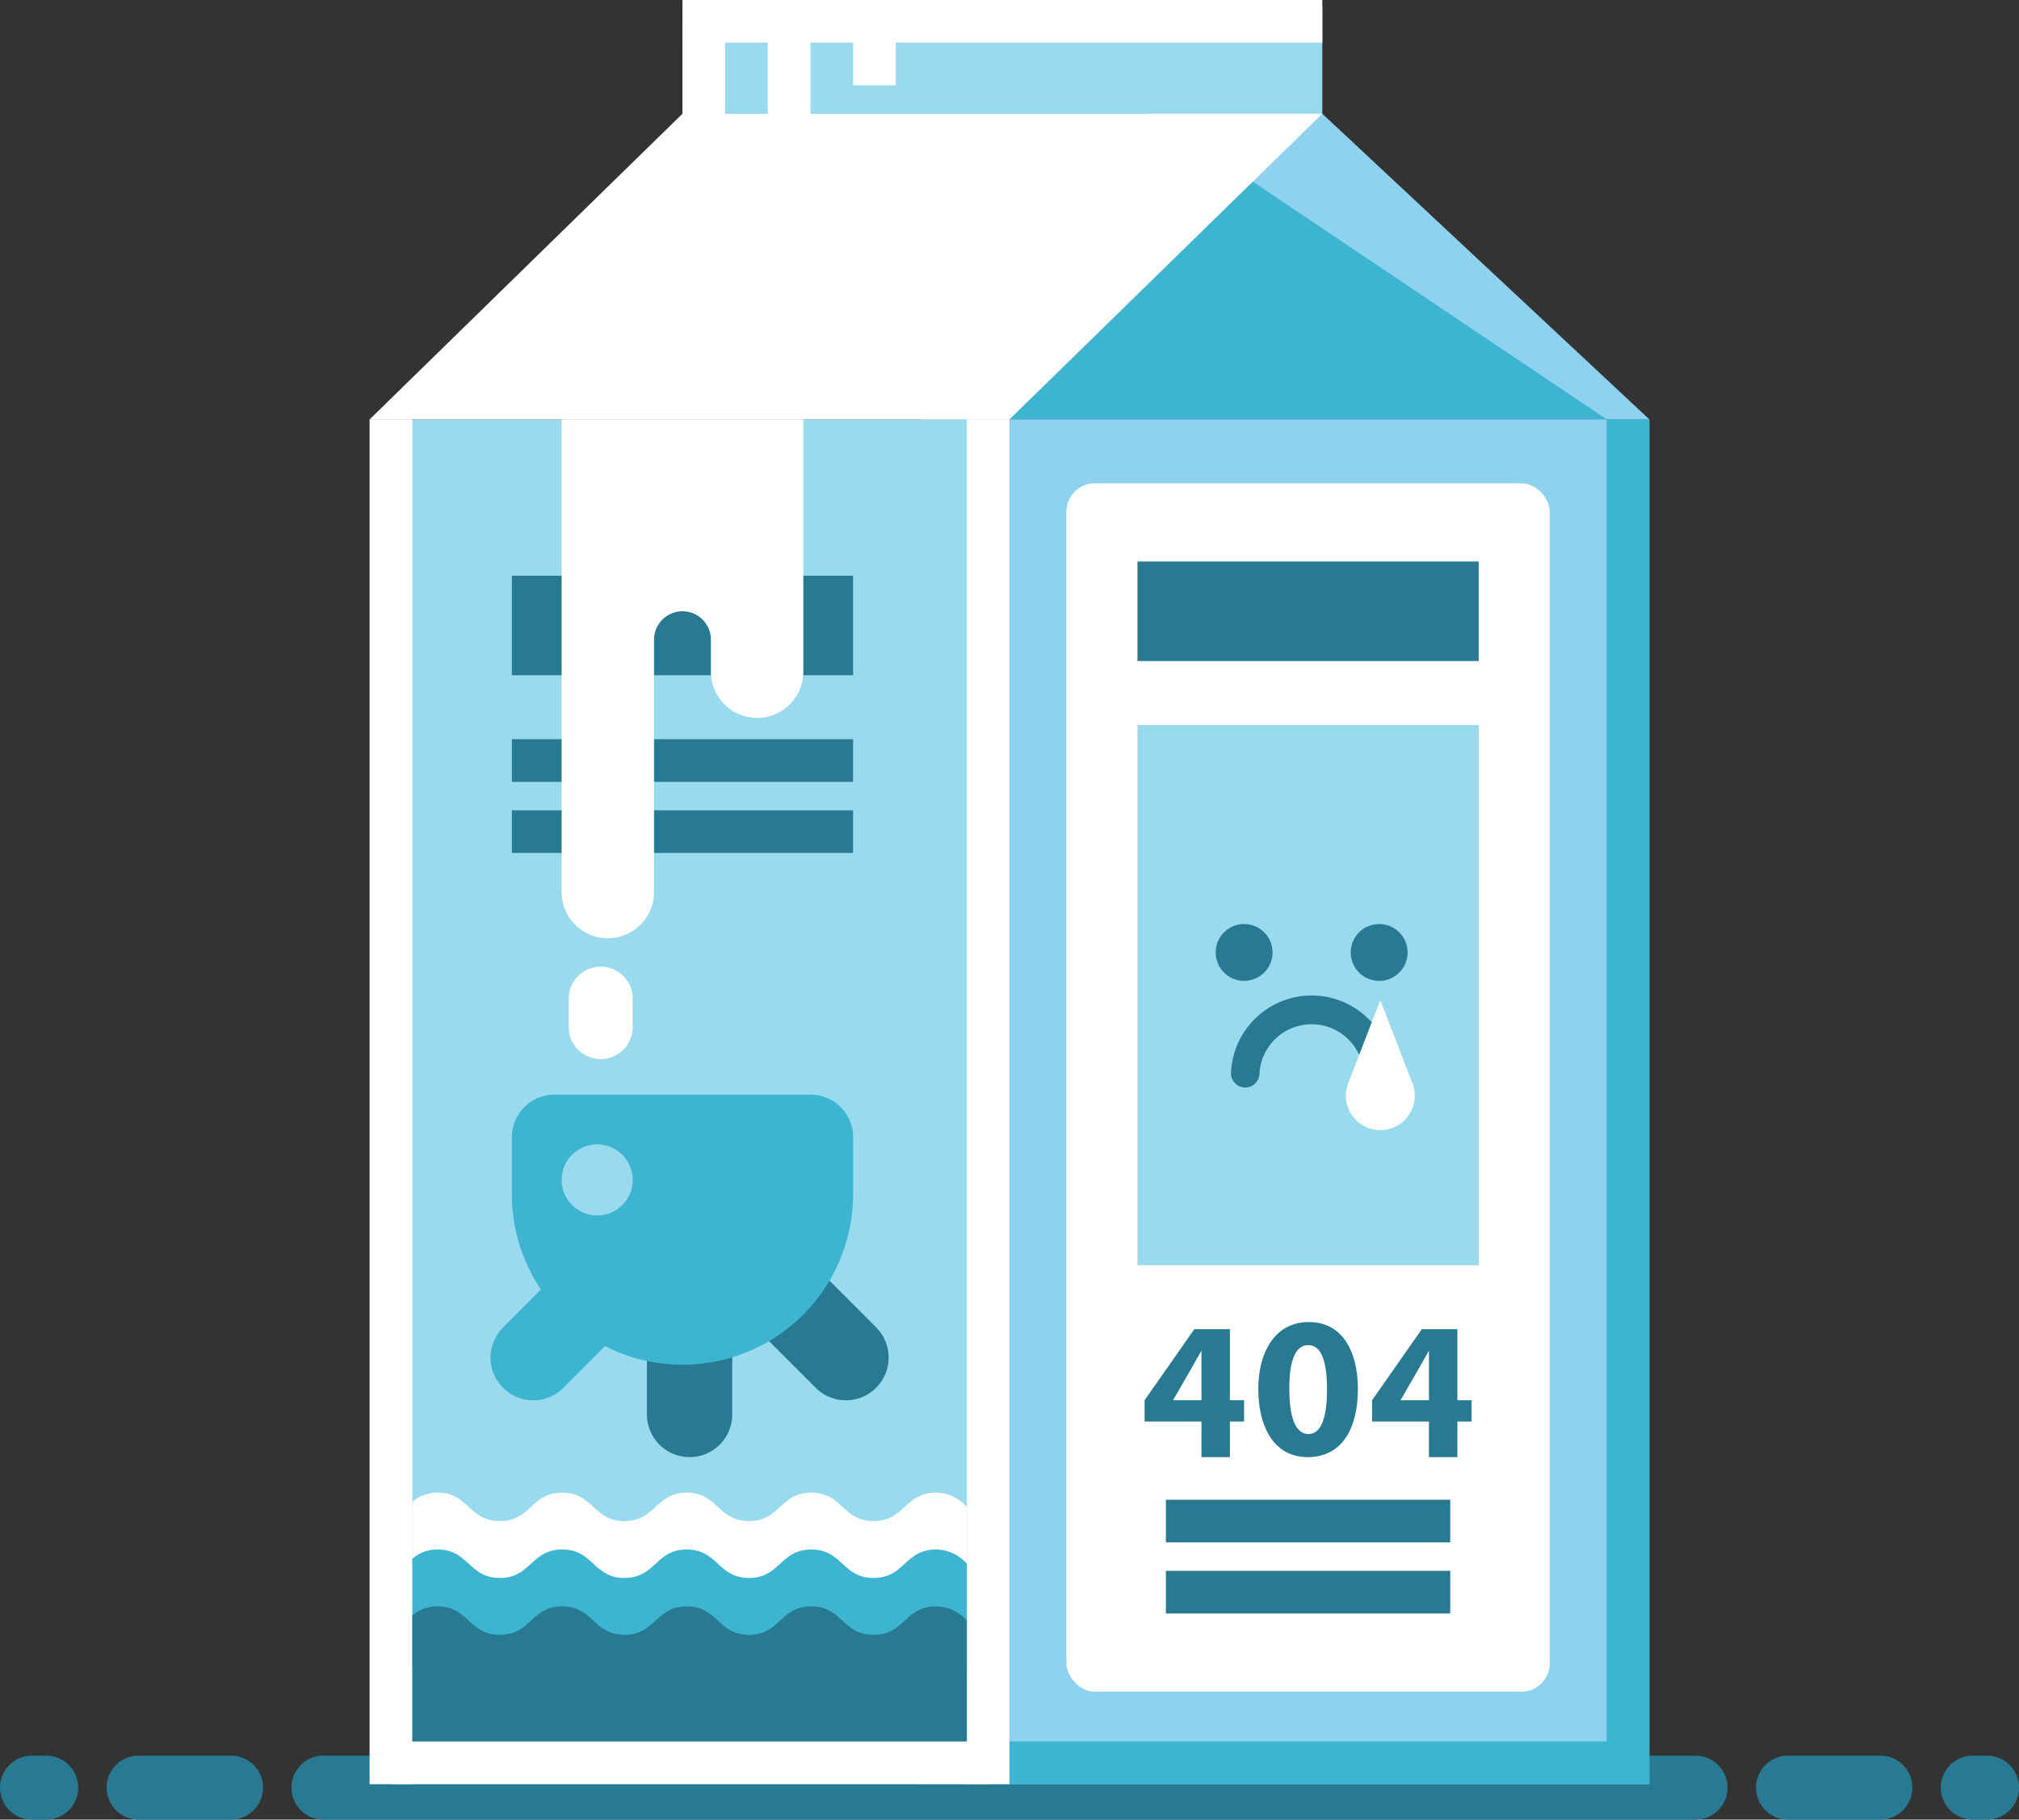 <svg class="c-kjzzVk MilkCartonIcon" xmlns="http://www.w3.org/2000/svg" viewBox="0 0 284 256"><rect x="0" y="0" width="284" height="256" fill="#333333" stroke="none"/><defs><style>.cls-1{fill:#277a92}.cls-2{fill:#99daee}.cls-3{fill:#fff}.cls-4{fill:#8ed2f0}.cls-5{fill:#3db5d1}</style></defs><title>MilkCarton</title><g id="Layer_2" data-name="Layer 2"><g id="_404_milk" data-name="404 milk"><path class="cls-1" d="M238.5 256h-193a4.5 4.5 0 0 1-4.5-4.5 4.5 4.5 0 0 1 4.5-4.5h193a4.5 4.5 0 0 1 4.5 4.5 4.5 4.5 0 0 1-4.5 4.5ZM32.5 256h-13a4.5 4.5 0 0 1-4.5-4.5 4.5 4.5 0 0 1 4.5-4.5h13a4.5 4.5 0 0 1 4.5 4.5 4.5 4.5 0 0 1-4.5 4.5ZM264.5 256h-13a4.5 4.5 0 0 1-4.5-4.5 4.5 4.5 0 0 1 4.5-4.5h13a4.5 4.5 0 0 1 4.5 4.5 4.5 4.5 0 0 1-4.5 4.5ZM6.5 256h-2a4.5 4.5 0 0 1-4.5-4.5 4.5 4.5 0 0 1 4.5-4.5h2a4.5 4.5 0 0 1 4.5 4.5 4.5 4.5 0 0 1-4.5 4.5ZM279.5 256h-2a4.5 4.5 0 0 1-4.5-4.5 4.5 4.5 0 0 1 4.5-4.5h2a4.5 4.5 0 0 1 4.5 4.5 4.5 4.5 0 0 1-4.5 4.5Z"></path><path class="cls-2" d="M96 1h90v22H96z"></path><path class="cls-3" d="M96 0h90v6H96z"></path><path class="cls-4" d="M136 59h96l-46-43H97l39 43z"></path><path class="cls-5" d="M131 59h95l-64-43H96l35 43z"></path><path class="cls-4" d="M129.5 59H232v192H129.5z"></path><rect class="cls-3" x="150" y="68" width="68" height="170" rx="4" ry="4"></rect><path class="cls-1" d="M164 211h40v6h-40zM164 221h40v6h-40z"></path><path class="cls-2" d="M160 102h48v76h-48z"></path><path class="cls-1" d="M193.84 153a2 2 0 0 1-2-1.93 7.35 7.35 0 0 0-14.68 0 2 2 0 0 1-2.07 1.93 2 2 0 0 1-1.93-2.07 11.35 11.35 0 0 1 22.68 0 2 2 0 0 1-1.93 2.07ZM160 79h48v14h-48zM169 205v-5h-8v-3l7-10h5v10h2v3h-2v5Zm0-8v-7c-.61 1.16-4 7-4 7ZM201 205v-5h-8v-3l7-10h5v10h2v3h-2v5Zm0-8v-7c-.61 1.16-4 7-4 7ZM191 195.42c0 5.68-2.31 9.58-7.06 9.58s-6.91-4.27-6.94-9.47 2.29-9.53 7.09-9.53c4.91 0 6.91 4.38 6.91 9.42Zm-9.63.11c0 4.21 1 6.22 2.69 6.22s2.6-2.09 2.6-6.28-.89-6.22-2.63-6.22-2.7 2.01-2.67 6.28Z"></path><path class="cls-3" d="M197.58 157.58a4.85 4.85 0 0 1-6.85 0 4.85 4.85 0 0 1-1.09-5.17l4.52-11.71 4.52 11.71a4.85 4.85 0 0 1-1.1 5.17Z"></path><circle class="cls-1" cx="175" cy="134" r="4"></circle><circle class="cls-1" cx="194" cy="134" r="4"></circle><path class="cls-2" d="M52 59h90v192H52z"></path><path class="cls-1" d="M72 81h48v14H72zM72 104h48v6H72zM72 114h48v6H72z"></path><path class="cls-3" d="M142 59H52l44-43h90l-44 43z"></path><path class="cls-3" d="M96 3h6v14h-6zM52 59h6v192h-6zM136 59h6v192h-6z"></path><path class="cls-5" d="M226 59v186h-84v6h90V59h-6z"></path><path class="cls-3" transform="rotate(-90 97 248)" d="M94 206h6v84h-6z"></path><path class="cls-3" d="M108 3h6v14h-6zM120 3h6v9h-6z"></path><path class="cls-1" d="M97 205a6 6 0 0 1-6-6v-23h12v23a6 6 0 0 1-6 6Z"></path><path class="cls-1" d="M123.24 195.24a6 6 0 0 0 0-8.49L107 170.49 98.49 179l16.26 16.26a6 6 0 0 0 8.49-.02Z"></path><path class="cls-5" d="M114 154H78a6 6 0 0 0-6 6v8a23.89 23.89 0 0 0 4.1 13.42l-5.34 5.34a6 6 0 1 0 8.49 8.49l5.86-5.86A24 24 0 0 0 120 168v-8a6 6 0 0 0-6-6Z"></path><circle class="cls-2" cx="84" cy="166" r="5"></circle><path class="cls-3" d="M89 140.5v4a4.5 4.5 0 0 1-4.5 4.5 4.5 4.5 0 0 1-4.5-4.5v-4a4.5 4.5 0 0 1 4.5-4.5 4.5 4.5 0 0 1 4.5 4.5ZM79 59v66.5a6.5 6.5 0 0 0 13 0V90a4 4 0 1 1 8 0v4.5a6.5 6.5 0 0 0 13 0V59ZM136 212v23a5.82 5.82 0 0 0-4.31-1.93c-4.38 0-4.38 4-8.77 4s-4.38-4-8.76-4-4.38 4-8.76 4-4.38-4-8.76-4-4.38 4-8.76 4-4.38-4-8.76-4-4.39 4-8.77 4-4.38-4-8.76-4a5.22 5.22 0 0 0-3.59 1.24v-23a5.22 5.22 0 0 1 3.55-1.31c4.38 0 4.38 4 8.76 4s4.38-4 8.77-4 4.38 4 8.76 4 4.38-4 8.76-4 4.38 4 8.76 4 4.38-4 8.76-4 4.38 4 8.76 4 4.39-4 8.77-4a5.83 5.83 0 0 1 4.35 2Z"></path><path class="cls-5" d="M136 220v15a5.82 5.82 0 0 0-4.31-1.93c-4.38 0-4.38 4-8.77 4s-4.38-4-8.76-4-4.38 4-8.76 4-4.38-4-8.76-4-4.38 4-8.76 4-4.38-4-8.76-4-4.39 4-8.77 4-4.38-4-8.76-4a5.22 5.22 0 0 0-3.59 1.24v-15a5.22 5.22 0 0 1 3.55-1.31c4.38 0 4.38 4 8.76 4s4.38-4 8.77-4 4.38 4 8.76 4 4.38-4 8.76-4 4.38 4 8.76 4 4.38-4 8.76-4 4.38 4 8.76 4 4.39-4 8.77-4a5.83 5.83 0 0 1 4.35 2Z"></path><path class="cls-1" d="M131.65 226c-4.38 0-4.38 4-8.77 4s-4.38-4-8.76-4-4.38 4-8.76 4-4.38-4-8.76-4-4.38 4-8.76 4-4.38-4-8.76-4-4.39 4-8.77 4-4.38-4-8.76-4a5.22 5.22 0 0 0-3.55 1.28V245h78v-17a5.83 5.83 0 0 0-4.35-2Z"></path></g></g></svg>
